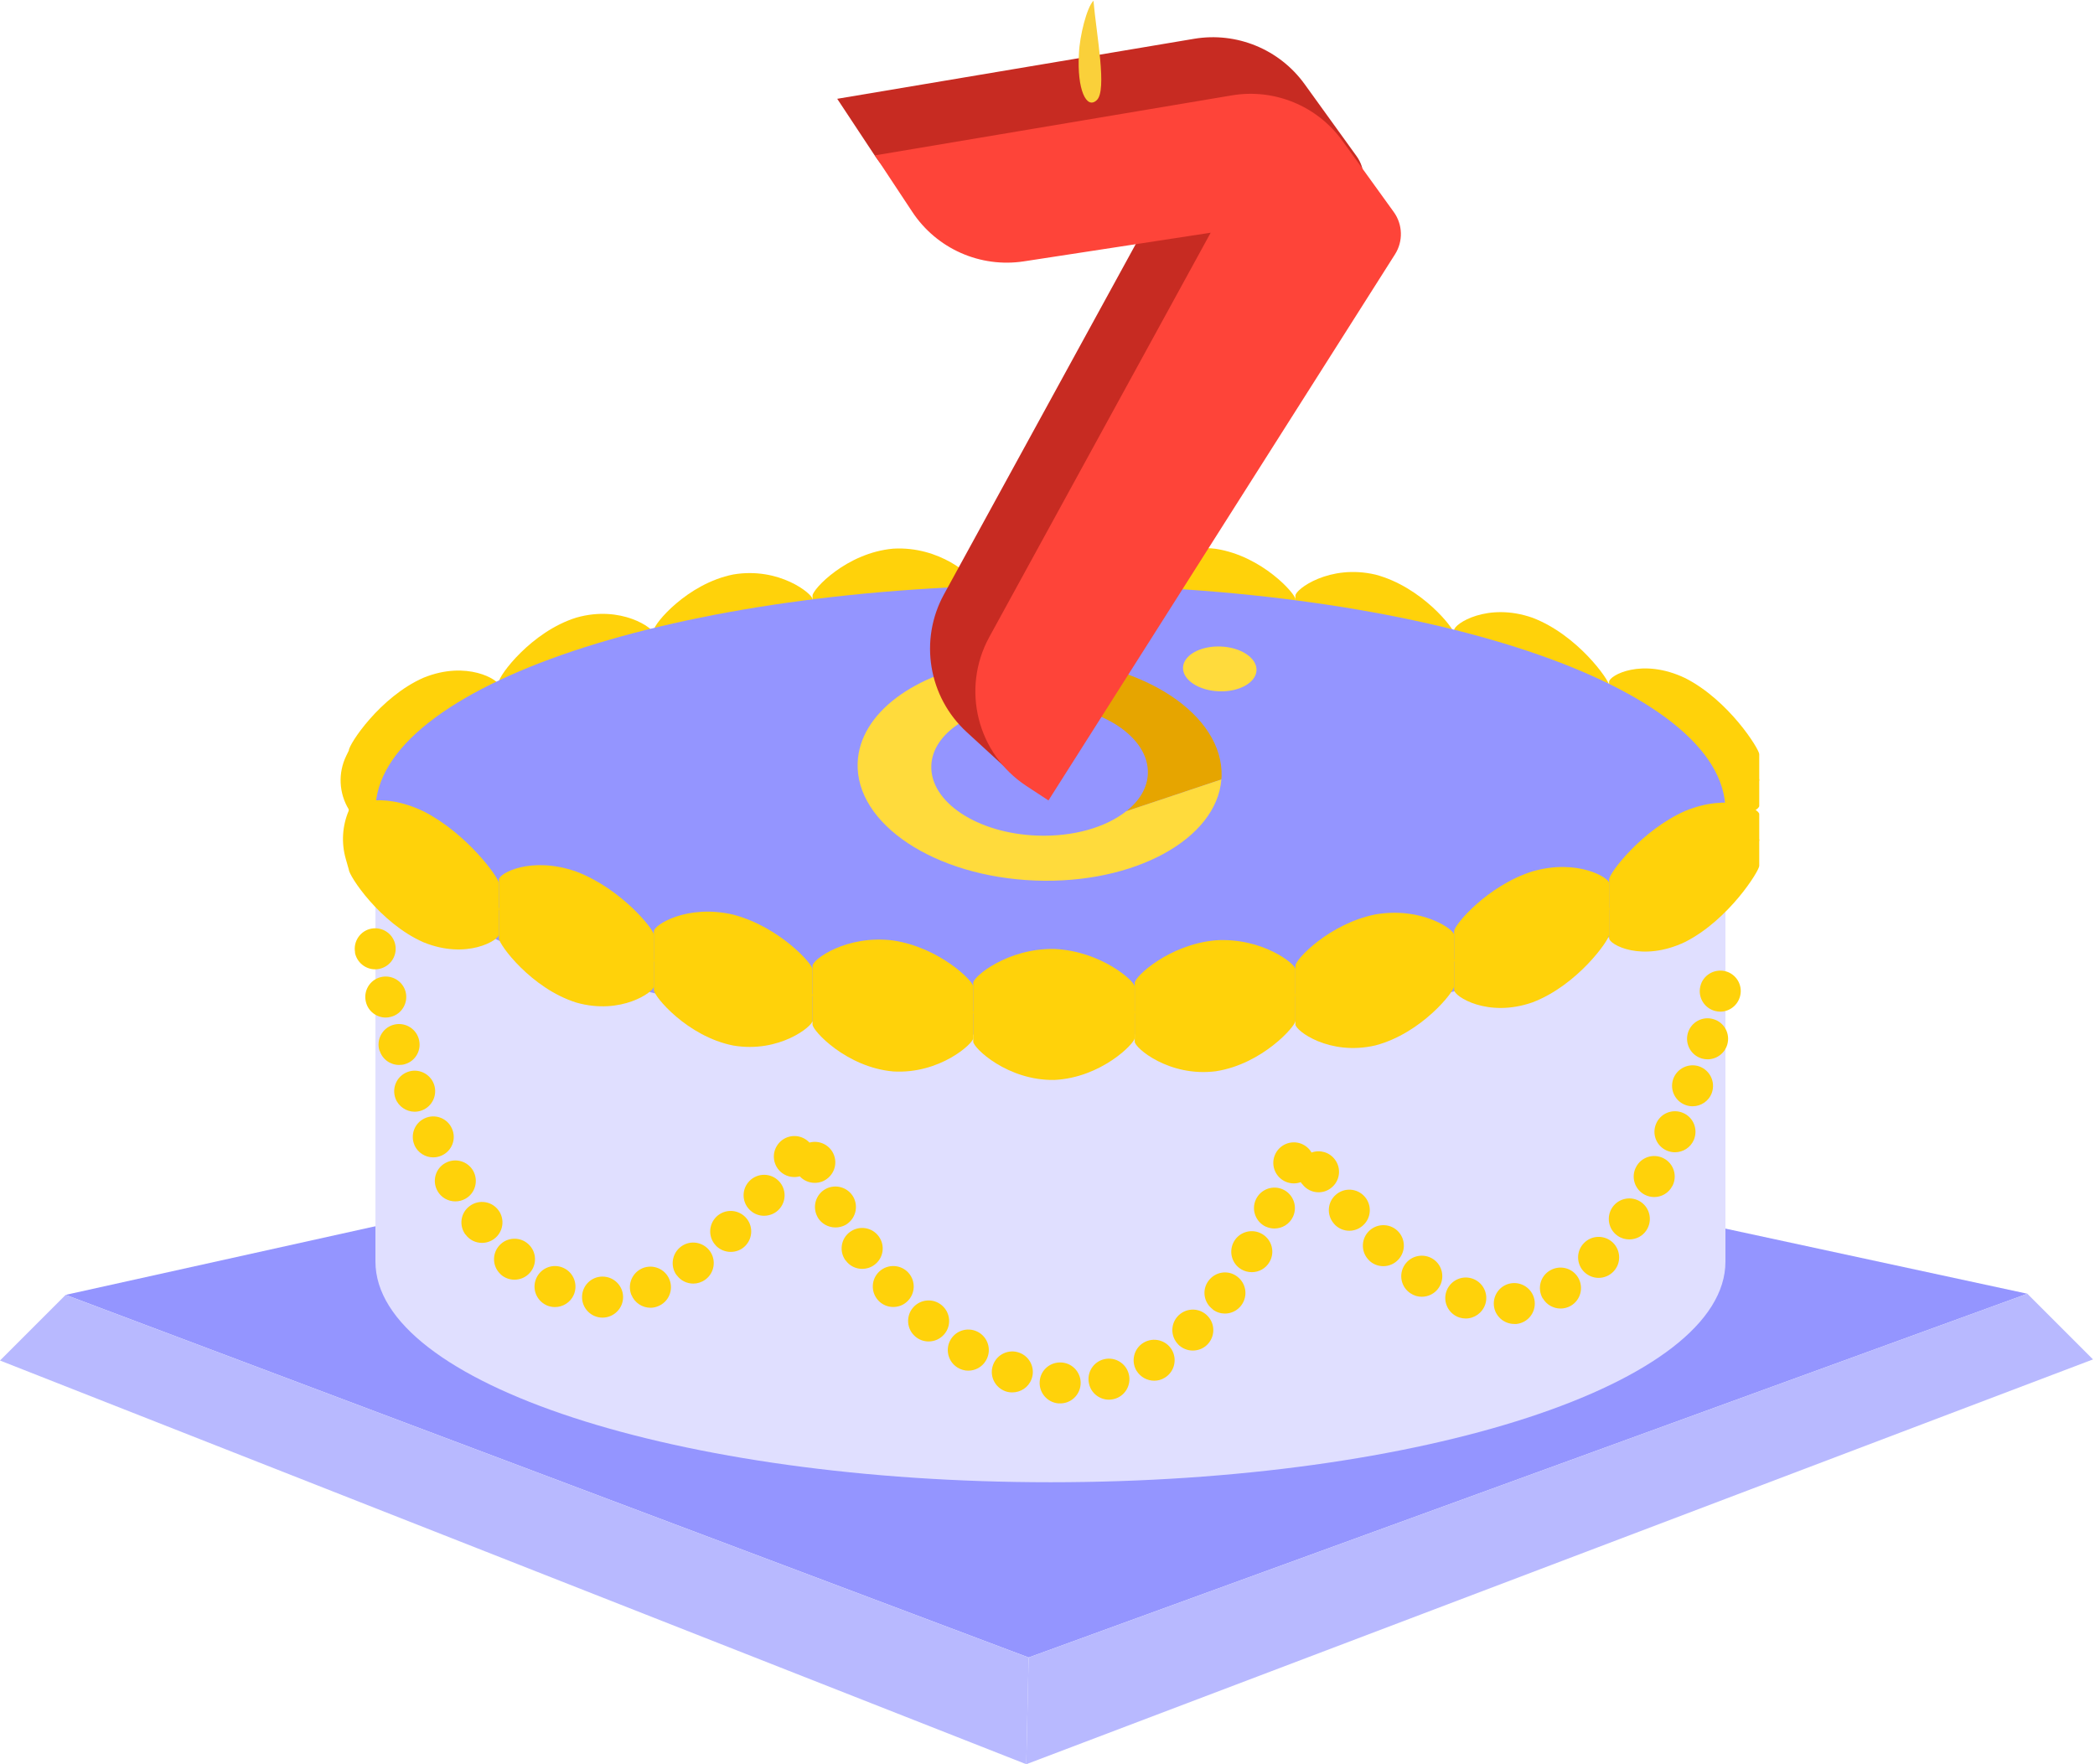 <?xml version="1.0" encoding="UTF-8"?> <svg xmlns="http://www.w3.org/2000/svg" width="513" height="432" viewBox="0 0 513 432" fill="none"><path d="M253.681 264.421L16.08 317.07L251.878 405.865L496.436 316.794L253.681 264.421Z" fill="#9495FF"></path><path d="M122.139 180.483C122.139 181.756 114.375 192.596 103.705 198.026C93.014 203.138 85.399 199.744 85.399 198.196V198.196C82.973 194.207 82.744 189.257 84.79 185.061L85.399 183.814C85.399 182.287 93.035 170.641 103.705 165.953C114.396 161.604 122.139 166.547 122.139 167.777V180.462V180.483Z" fill="#FFD20A"></path><path d="M103.473 176.666C92.781 181.947 85.315 189.754 85.378 191.026C85.315 192.405 92.781 192.108 103.473 187.569C114.164 182.584 122.224 175.753 122.14 174.162C122.224 172.55 114.164 171.85 103.473 176.666Z" fill="#FFD20A"></path><path d="M160.112 167.841C160.112 169.114 152.157 179.084 141.127 183.284C130.097 187.166 122.163 182.881 122.163 181.332V166.95C122.163 165.423 130.097 154.668 141.127 151.232C152.157 148.092 160.133 153.905 160.112 155.156V167.841Z" fill="#FFD20A"></path><path d="M140.874 161.88C129.843 165.932 122.058 172.868 122.143 174.141C122.08 175.499 129.843 176.092 140.874 172.762C151.904 169.007 160.198 163.068 160.092 161.477C160.177 159.865 151.904 158.274 140.874 161.88Z" fill="#FFD20A"></path><path d="M198.95 159.4C198.95 160.673 190.847 169.773 179.562 172.742C168.277 175.415 160.11 170.218 160.11 168.67C160.11 166.697 160.11 157.957 160.11 154.288C160.11 152.76 168.277 142.918 179.562 140.669C190.847 138.76 198.95 145.442 198.95 146.694V159.379V159.4Z" fill="#FFD20A"></path><path d="M179.329 151.316C168.044 154.138 160.047 160.205 160.111 161.477C160.047 162.835 168.044 164.299 179.329 162.198C190.614 159.653 199.036 154.647 198.951 153.035C199.036 151.444 190.614 148.941 179.329 151.295V151.316Z" fill="#FFD20A"></path><path d="M238.314 155.178C238.314 156.451 230.147 164.682 218.714 166.421C207.28 167.863 198.965 161.775 198.965 160.227V145.845C198.965 144.318 207.28 135.366 218.714 134.348C230.147 133.669 238.314 141.221 238.314 142.472V155.157V155.178Z" fill="#FFD20A"></path><path d="M218.46 144.975C207.027 146.565 198.86 151.762 198.945 153.035C198.86 154.393 207.027 156.726 218.46 155.856C229.894 154.541 238.379 150.426 238.294 148.814C238.379 147.223 229.894 143.808 218.46 144.975Z" fill="#FFD20A"></path><path d="M277.837 155.177C277.837 156.45 269.692 163.811 258.194 164.341C246.697 164.553 238.318 157.574 238.318 156.026V141.644C238.318 140.116 246.718 132.056 258.194 132.268C269.692 132.819 277.837 141.241 277.837 142.471V155.156V155.177Z" fill="#FFD20A"></path><path d="M257.962 142.854C246.465 143.235 238.234 147.541 238.319 148.835C238.234 150.172 246.465 153.396 257.962 153.757C269.438 153.672 277.923 150.469 277.838 148.835C277.923 147.266 269.438 142.938 257.962 142.854Z" fill="#FFD20A"></path><path d="M317.208 159.397C317.208 160.67 309.127 167.161 297.693 166.461C286.259 165.443 277.859 157.573 277.859 156.024V141.642C277.859 140.115 286.259 132.966 297.693 134.387C309.127 136.148 317.208 145.46 317.208 146.691V159.376V159.397Z" fill="#FFD20A"></path><path d="M297.46 144.953C286.027 144.104 277.775 147.519 277.86 148.834C277.775 150.171 286.027 154.265 297.46 155.856C308.894 157.001 317.294 154.689 317.209 153.056C317.294 151.486 308.894 146.268 297.46 144.974V144.953Z" fill="#FFD20A"></path><path d="M356.047 167.818C356.047 169.091 348.114 174.712 336.829 172.782C325.544 170.534 317.207 161.773 317.207 160.224V145.842C317.207 144.315 325.544 138.057 336.829 140.709C348.114 143.7 356.047 153.882 356.047 155.112C356.047 157.127 356.047 165.188 356.047 167.797V167.818Z" fill="#FFD20A"></path><path d="M336.596 151.274C325.311 149.195 317.123 151.741 317.208 153.056C317.123 154.371 325.311 159.356 336.596 162.156C347.881 164.511 356.133 163.132 356.048 161.477C356.133 159.908 347.881 153.798 336.596 151.274Z" fill="#FFD20A"></path><path d="M394.018 180.485C394.018 181.757 386.318 186.509 375.288 183.348C364.257 179.891 356.048 170.218 356.069 168.669C356.069 166.697 356.069 157.957 356.069 154.287C356.069 152.76 364.257 147.393 375.288 151.275C386.318 155.496 394.018 166.548 394.018 167.778V180.463V180.485Z" fill="#FFD20A"></path><path d="M375.056 161.796C364.025 158.487 355.986 160.163 356.049 161.478C355.965 162.793 364.004 168.648 375.056 172.678C386.086 176.263 394.105 175.775 394.02 174.121C394.105 172.572 386.086 165.551 375.056 161.796Z" fill="#FFD20A"></path><path d="M430.782 197.347C430.782 198.62 423.379 202.502 412.687 198.132C402.018 193.444 394.021 182.881 394.021 181.332V166.95C394.021 165.423 401.996 160.947 412.687 166.059C423.357 171.511 430.76 183.411 430.782 184.662V197.347Z" fill="#FFD20A"></path><path d="M412.474 176.558C401.783 172.019 393.956 172.825 394.041 174.14C393.956 175.455 401.804 182.18 412.474 187.44C423.144 192.256 430.866 192.659 430.781 191.004C430.844 189.455 423.144 181.522 412.474 176.558Z" fill="#FFD20A"></path><path d="M91.934 198.471V308.924C91.934 338.749 165.923 362.953 257.221 362.953C348.519 362.953 422.508 338.77 422.508 308.924V198.471H91.934Z" fill="#E0DFFF"></path><path d="M257.221 253.708C348.507 253.708 422.508 228.977 422.508 198.471C422.508 167.964 348.507 143.233 257.221 143.233C165.935 143.233 91.934 167.964 91.934 198.471C91.934 228.977 165.935 253.708 257.221 253.708Z" fill="#9495FF"></path><path d="M122.138 216.205C122.138 214.933 114.374 204.093 103.704 198.663C93.013 193.55 85.398 196.944 85.398 198.493V198.493C83.81 202.224 83.55 206.387 84.661 210.288L85.398 212.875C85.398 214.402 93.034 226.048 103.704 230.736C114.395 235.084 122.138 230.142 122.138 228.912V216.227V216.205Z" fill="#FFD20A"></path><path d="M103.473 220.046C92.781 214.764 85.315 206.958 85.378 205.685C85.315 204.306 92.781 204.603 103.473 209.142C114.164 214.127 122.224 220.958 122.14 222.549C122.224 224.161 114.164 224.861 103.473 220.046Z" fill="#FFD20A"></path><path d="M160.112 228.87C160.112 227.597 152.157 217.627 141.127 213.427C130.097 209.545 122.163 213.83 122.163 215.379V229.761C122.163 231.288 130.097 242.043 141.127 245.5C152.157 248.64 160.133 242.806 160.112 241.576V228.891V228.87Z" fill="#FFD20A"></path><path d="M140.874 234.832C129.843 230.78 122.058 223.844 122.143 222.571C122.08 221.213 129.843 220.619 140.874 223.95C151.904 227.704 160.198 233.644 160.092 235.235C160.177 236.847 151.904 238.438 140.874 234.832Z" fill="#FFD20A"></path><path d="M198.95 237.312C198.95 236.039 190.847 226.939 179.562 223.969C168.277 221.318 160.11 226.494 160.11 228.042C160.11 230.015 160.11 238.754 160.11 242.424C160.11 243.952 168.277 253.794 179.562 256.021C190.847 257.931 198.95 251.249 198.95 249.997V237.312Z" fill="#FFD20A"></path><path d="M179.329 245.372C168.044 242.551 160.047 236.484 160.111 235.211C160.047 233.854 168.044 232.39 179.329 234.49C190.614 237.015 199.036 242.042 198.951 243.654C199.036 245.245 190.614 247.748 179.329 245.393V245.372Z" fill="#FFD20A"></path><path d="M238.314 241.533C238.314 240.26 230.147 232.03 218.714 230.291C207.28 228.848 198.965 234.936 198.965 236.485V250.867C198.965 252.394 207.28 261.346 218.714 262.364C230.147 263.043 238.314 255.491 238.314 254.239V241.554V241.533Z" fill="#FFD20A"></path><path d="M218.46 251.715C207.027 250.124 198.86 244.927 198.945 243.655C198.86 242.297 207.027 239.964 218.46 240.833C229.894 242.148 238.379 246.264 238.294 247.876C238.379 249.467 229.894 252.882 218.46 251.737V251.715Z" fill="#FFD20A"></path><path d="M277.837 241.532C277.837 240.26 269.692 232.899 258.194 232.369C246.697 232.156 238.318 239.135 238.318 240.684V255.066C238.318 256.593 246.718 264.654 258.194 264.442C269.692 263.89 277.837 255.469 277.837 254.239V241.553V241.532Z" fill="#FFD20A"></path><path d="M257.962 253.836C246.465 253.454 238.234 249.148 238.319 247.854C238.234 246.518 246.465 243.294 257.962 242.933C269.438 243.018 277.923 246.221 277.838 247.854C277.923 249.424 269.438 253.751 257.962 253.836Z" fill="#FFD20A"></path><path d="M317.208 237.31C317.208 236.037 309.127 229.546 297.693 230.246C286.259 231.265 277.859 239.134 277.859 240.683V255.065C277.859 256.592 286.259 263.762 297.693 262.32C309.127 260.559 317.208 251.247 317.208 250.016V237.331V237.31Z" fill="#FFD20A"></path><path d="M297.46 251.736C286.027 252.584 277.775 249.169 277.86 247.854C277.775 246.517 286.027 242.423 297.46 240.832C308.894 239.687 317.294 241.999 317.209 243.632C317.294 245.202 308.894 250.42 297.46 251.714V251.736Z" fill="#FFD20A"></path><path d="M356.047 228.869C356.047 227.596 348.114 221.975 336.829 223.905C325.544 226.154 317.207 234.914 317.207 236.463V250.845C317.207 252.372 325.544 258.63 336.829 255.978C348.114 252.987 356.047 242.805 356.047 241.575C356.047 239.56 356.047 231.499 356.047 228.89V228.869Z" fill="#FFD20A"></path><path d="M336.596 245.437C325.311 247.515 317.123 244.97 317.208 243.655C317.123 242.34 325.311 237.355 336.596 234.555C347.881 232.2 356.133 233.6 356.048 235.233C356.133 236.803 347.881 242.912 336.596 245.437Z" fill="#FFD20A"></path><path d="M394.018 216.227C394.018 214.954 386.318 210.202 375.288 213.363C364.257 216.82 356.048 226.493 356.069 228.042C356.069 230.015 356.069 238.754 356.069 242.424C356.069 243.951 364.257 249.318 375.288 245.436C386.318 241.215 394.018 230.163 394.018 228.933V216.248V216.227Z" fill="#FFD20A"></path><path d="M375.056 234.893C364.025 238.202 355.986 236.527 356.049 235.211C355.965 233.896 364.004 228.042 375.056 224.011C386.086 220.426 394.105 220.914 394.02 222.569C394.105 224.117 386.086 231.139 375.056 234.914V234.893Z" fill="#FFD20A"></path><path d="M430.782 199.343C430.782 198.07 423.379 194.188 412.687 198.558C402.018 203.246 394.021 213.81 394.021 215.358V229.74C394.021 231.268 401.996 235.743 412.687 230.631C423.357 225.18 430.76 213.279 430.782 212.028V199.343Z" fill="#FFD20A"></path><path d="M412.474 220.153C401.783 224.671 393.956 223.886 394.041 222.571C393.956 221.256 401.804 214.532 412.474 209.271C423.144 204.456 430.866 204.053 430.781 205.707C430.844 207.256 423.144 215.189 412.474 220.153Z" fill="#FFD20A"></path><path d="M16.079 317.07L0 333.149L251.304 431.999L251.877 405.866L16.079 317.07Z" fill="#B8B9FF"></path><path d="M251.875 405.866L251.303 432L512.513 332.874L496.434 316.795L251.875 405.866Z" fill="#B8B9FF"></path><path d="M259.171 343.648C256.414 343.414 254.356 340.975 254.59 338.217C254.802 335.439 257.241 333.402 260.02 333.636C262.778 333.848 264.835 336.287 264.602 339.045C264.39 341.675 262.184 343.669 259.596 343.648H259.171ZM266.681 338.896C266.023 336.202 267.656 333.487 270.35 332.829C273.044 332.172 275.76 333.826 276.417 336.52C277.075 339.214 275.441 341.93 272.747 342.587C272.344 342.693 271.941 342.736 271.538 342.736C269.29 342.736 267.211 341.187 266.681 338.896ZM246.147 340.657C243.538 339.681 242.201 336.796 243.177 334.208C244.132 331.599 247.038 330.263 249.626 331.239C252.214 332.193 253.571 335.099 252.596 337.687C251.853 339.724 249.923 340.954 247.865 340.954C247.292 340.954 246.699 340.869 246.147 340.657ZM278.305 335.672C276.884 333.296 277.647 330.199 280.023 328.778C282.399 327.357 285.496 328.12 286.917 330.475C288.339 332.851 287.575 335.948 285.199 337.369C284.393 337.878 283.502 338.09 282.632 338.09C280.935 338.09 279.26 337.22 278.305 335.651V335.672ZM234.459 334.866C232.104 333.402 231.383 330.305 232.826 327.951C234.289 325.575 237.386 324.854 239.762 326.317C242.117 327.781 242.838 330.878 241.374 333.233C240.441 334.781 238.786 335.63 237.089 335.63C236.177 335.63 235.286 335.375 234.459 334.866ZM288.487 329.181C286.557 327.187 286.599 324.026 288.593 322.096C290.587 320.166 293.748 320.208 295.678 322.202C297.63 324.196 297.566 327.357 295.572 329.308C294.617 330.242 293.345 330.708 292.072 330.708C290.778 330.708 289.463 330.199 288.466 329.181H288.487ZM224.128 327.272C222.007 325.469 221.774 322.287 223.577 320.187C225.38 318.087 228.562 317.832 230.662 319.657C232.762 321.46 233.016 324.62 231.213 326.72C230.216 327.887 228.795 328.481 227.395 328.481C226.229 328.481 225.062 328.078 224.128 327.272ZM365.806 319.72C365.531 316.941 367.525 314.481 370.282 314.205C373.04 313.929 375.501 315.923 375.797 318.681C376.073 321.46 374.079 323.92 371.322 324.196C371.131 324.196 370.982 324.196 370.791 324.196C368.267 324.196 366.061 322.266 365.806 319.699V319.72ZM357.385 322.626C354.755 321.778 353.291 318.957 354.14 316.305C355.009 313.675 357.809 312.211 360.461 313.059C363.091 313.908 364.555 316.729 363.706 319.36C363.006 321.481 361.034 322.86 358.912 322.86C358.403 322.86 357.894 322.775 357.385 322.626ZM142.524 317.62C142.524 314.841 144.752 312.593 147.53 312.593C150.309 312.593 152.558 314.82 152.579 317.599C152.579 320.378 150.33 322.626 147.552 322.648C144.773 322.648 142.524 320.399 142.524 317.62ZM296.972 320.611C294.745 318.957 294.257 315.838 295.933 313.611C297.587 311.384 300.727 310.896 302.933 312.572C305.16 314.226 305.648 317.344 303.972 319.614C302.996 320.929 301.49 321.651 299.942 321.651C298.924 321.651 297.863 321.332 296.972 320.654V320.611ZM377.749 317.917C376.37 315.499 377.176 312.444 379.594 311.065C382.013 309.687 385.067 310.472 386.467 312.89C387.846 315.308 387.04 318.363 384.622 319.763C383.837 320.208 382.967 320.42 382.14 320.42C380.401 320.42 378.704 319.508 377.791 317.917H377.749ZM154.594 317.069C153.576 314.481 154.806 311.575 157.394 310.514C159.961 309.496 162.888 310.726 163.928 313.314C164.967 315.881 163.737 318.808 161.149 319.847C160.555 320.102 159.897 320.229 159.282 320.229C157.288 320.229 155.4 319.02 154.615 317.069H154.594ZM133.827 319.614C131.303 318.447 130.179 315.478 131.345 312.953C132.491 310.429 135.46 309.305 137.985 310.472C140.488 311.617 141.612 314.587 140.467 317.132C139.618 318.978 137.794 320.06 135.885 320.06C135.185 320.06 134.485 319.911 133.806 319.614H133.827ZM215.028 318.405C213.162 316.347 213.31 313.187 215.347 311.32C217.404 309.453 220.565 309.602 222.431 311.638C224.298 313.696 224.15 316.856 222.113 318.723C221.159 319.614 219.95 320.038 218.719 320.038C217.383 320.038 216.004 319.487 215.028 318.405ZM345.379 316.687C343.045 315.159 342.43 312.041 343.958 309.729C345.485 307.417 348.603 306.781 350.936 308.308C353.249 309.835 353.864 312.975 352.337 315.287C351.382 316.75 349.77 317.535 348.136 317.535C347.203 317.535 346.227 317.26 345.379 316.687ZM165.667 312.232C164.034 309.984 164.564 306.844 166.812 305.211C169.061 303.578 172.2 304.108 173.834 306.356C175.446 308.605 174.937 311.744 172.688 313.356C171.797 313.993 170.779 314.311 169.761 314.311C168.191 314.311 166.664 313.59 165.688 312.211L165.667 312.232ZM122.606 312.041C120.548 310.175 120.421 306.993 122.288 304.956C124.154 302.899 127.336 302.771 129.372 304.638C131.43 306.505 131.557 309.687 129.691 311.723C128.715 312.805 127.336 313.356 125.978 313.356C124.769 313.356 123.56 312.932 122.606 312.062V312.041ZM387.973 311.511C385.979 309.602 385.895 306.42 387.825 304.426C389.734 302.411 392.916 302.347 394.931 304.256C396.925 306.187 397.01 309.369 395.08 311.362C394.104 312.381 392.767 312.911 391.452 312.911C390.201 312.911 388.97 312.444 387.973 311.511ZM304.015 310.853C301.596 309.475 300.79 306.399 302.169 303.981C303.548 301.584 306.624 300.756 309.042 302.156C311.439 303.535 312.266 306.611 310.866 309.008C309.933 310.641 308.257 311.511 306.518 311.511C305.648 311.511 304.799 311.299 304.015 310.853ZM207.052 308.647C205.419 306.42 205.907 303.259 208.155 301.647C210.404 300.014 213.543 300.502 215.177 302.75C216.831 304.999 216.322 308.138 214.074 309.75C213.183 310.408 212.143 310.705 211.125 310.705C209.577 310.705 208.049 310.005 207.074 308.626L207.052 308.647ZM335.324 308.69C333.288 306.802 333.182 303.62 335.07 301.605C336.957 299.568 340.161 299.462 342.176 301.35C344.191 303.238 344.297 306.42 342.409 308.435C341.433 309.496 340.076 310.047 338.739 310.047C337.509 310.047 336.279 309.602 335.324 308.711V308.69ZM175.34 305.041C173.388 303.047 173.431 299.887 175.425 297.935C177.419 296.005 180.579 296.047 182.531 298.041C184.461 300.035 184.419 303.196 182.425 305.147C181.449 306.102 180.197 306.547 178.925 306.547C177.61 306.547 176.316 306.038 175.319 305.041H175.34ZM113.972 302.305C112.318 300.077 112.784 296.938 115.033 295.305C117.26 293.65 120.4 294.117 122.054 296.344C123.709 298.571 123.221 301.732 120.994 303.365C120.103 304.023 119.063 304.341 118.024 304.341C116.475 304.341 114.969 303.641 113.993 302.284L113.972 302.305ZM396.161 302.644C393.849 301.096 393.255 297.977 394.804 295.665C396.352 293.374 399.471 292.759 401.783 294.308C404.074 295.856 404.689 298.974 403.14 301.287C402.186 302.729 400.595 303.493 398.961 303.493C398.007 303.493 397.031 303.238 396.161 302.644ZM326.627 299.611C324.803 297.532 325.015 294.35 327.115 292.547C329.194 290.723 332.376 290.935 334.2 293.056C336.003 295.135 335.791 298.317 333.691 300.12C332.736 300.968 331.57 301.371 330.403 301.371C329.003 301.371 327.603 300.777 326.627 299.632V299.611ZM309.954 300.374C307.451 299.187 306.348 296.196 307.536 293.692C308.702 291.189 311.693 290.108 314.197 291.274C316.7 292.441 317.781 295.432 316.615 297.935C315.766 299.759 313.963 300.82 312.075 300.82C311.354 300.82 310.633 300.671 309.954 300.353V300.374ZM200.201 298.02C198.843 295.58 199.692 292.547 202.11 291.168C204.549 289.832 207.583 290.68 208.962 293.099C210.298 295.538 209.449 298.571 207.031 299.95C206.246 300.374 205.398 300.565 204.571 300.565C202.81 300.565 201.092 299.632 200.18 298.02H200.201ZM183.867 296.514C181.746 294.732 181.47 291.571 183.273 289.45C185.055 287.35 188.216 287.053 190.337 288.856C192.458 290.638 192.734 293.82 190.931 295.941C189.955 297.108 188.513 297.702 187.092 297.702C185.946 297.702 184.801 297.32 183.867 296.514ZM107.121 291.614C105.763 289.195 106.612 286.12 109.051 284.783C111.469 283.447 114.524 284.295 115.881 286.714C117.218 289.153 116.369 292.208 113.951 293.544C113.166 293.989 112.318 294.18 111.49 294.18C109.73 294.18 108.012 293.247 107.121 291.614ZM402.737 292.547C400.277 291.253 399.322 288.22 400.616 285.78C401.889 283.298 404.922 282.365 407.383 283.638C409.843 284.911 410.798 287.944 409.525 290.405H409.504C408.613 292.144 406.874 293.12 405.049 293.12C404.286 293.12 403.48 292.929 402.737 292.547ZM318.842 289.938C318.715 289.789 318.63 289.641 318.524 289.471C317.421 289.874 316.169 289.895 314.981 289.429C312.393 288.411 311.121 285.483 312.139 282.917C313.157 280.329 316.084 279.056 318.672 280.074C319.754 280.52 320.624 281.283 321.154 282.217C323.191 281.474 325.524 282.111 326.882 283.935C328.557 286.162 328.091 289.302 325.863 290.956C324.972 291.635 323.912 291.953 322.872 291.953C321.345 291.953 319.839 291.253 318.863 289.917L318.842 289.938ZM195.831 288.05C194.41 288.432 192.84 288.198 191.546 287.265C189.319 285.611 188.81 282.492 190.464 280.244C192.098 277.995 195.237 277.507 197.486 279.141C197.74 279.332 197.995 279.544 198.207 279.777C200.71 279.098 203.361 280.435 204.252 282.938C205.186 285.547 203.807 288.411 201.198 289.365C200.625 289.556 200.074 289.641 199.501 289.641C198.122 289.641 196.764 289.068 195.831 288.029V288.05ZM101.521 280.456C100.375 277.91 101.521 274.941 104.045 273.816C106.569 272.671 109.56 273.816 110.663 276.341C111.809 278.865 110.684 281.835 108.139 282.959C107.481 283.256 106.781 283.404 106.081 283.404C104.172 283.404 102.348 282.301 101.499 280.456H101.521ZM408.21 281.771C405.643 280.689 404.434 277.762 405.516 275.195C406.577 272.629 409.525 271.419 412.092 272.501C414.659 273.562 415.847 276.51 414.786 279.077C413.98 281.007 412.113 282.153 410.14 282.153C409.504 282.153 408.825 282.026 408.21 281.771ZM96.833 268.959C95.878 266.35 97.193 263.465 99.802 262.489C102.411 261.513 105.296 262.871 106.251 265.459C107.205 268.047 105.89 270.953 103.281 271.907C102.708 272.119 102.114 272.226 101.542 272.226C99.505 272.226 97.575 270.953 96.833 268.959ZM412.813 270.613C410.183 269.701 408.804 266.838 409.716 264.228C410.628 261.619 413.492 260.24 416.101 261.131C418.71 262.065 420.089 264.907 419.198 267.538C418.477 269.616 416.525 270.889 414.468 270.889C413.895 270.889 413.365 270.804 412.813 270.613ZM92.908 257.25C92.102 254.598 93.587 251.777 96.239 250.971C98.89 250.165 101.711 251.649 102.518 254.301C103.345 256.953 101.86 259.774 99.208 260.559C98.721 260.728 98.233 260.771 97.724 260.771C95.581 260.771 93.608 259.392 92.951 257.228L92.908 257.25ZM416.738 259.201C414.065 258.416 412.537 255.637 413.301 252.965C414.086 250.292 416.865 248.765 419.538 249.549C422.21 250.313 423.738 253.113 422.953 255.786C422.316 257.971 420.301 259.392 418.138 259.392C417.671 259.392 417.183 259.328 416.738 259.201ZM89.599 245.349C88.92 242.655 90.554 239.919 93.248 239.261C95.942 238.604 98.657 240.237 99.336 242.91C99.993 245.604 98.36 248.34 95.687 248.998C95.284 249.104 94.86 249.168 94.457 249.168C92.208 249.168 90.151 247.64 89.599 245.349ZM420.068 247.577C417.374 246.94 415.698 244.225 416.356 241.531C416.971 238.837 419.686 237.183 422.401 237.798C425.095 238.434 426.771 241.149 426.113 243.843C425.562 246.155 423.504 247.725 421.235 247.725C420.853 247.725 420.471 247.661 420.068 247.577ZM86.948 233.216C86.439 230.501 88.263 227.87 90.978 227.382C93.714 226.894 96.323 228.698 96.811 231.434C97.299 234.17 95.475 236.779 92.76 237.267C92.463 237.331 92.166 237.352 91.848 237.352C89.472 237.352 87.351 235.634 86.905 233.216H86.948Z" fill="#FFD20A"></path><path d="M298.888 158.309C303.854 158.495 307.794 161.103 307.68 164.13C307.567 167.157 303.443 169.463 298.477 169.277C293.511 169.091 289.572 166.482 289.685 163.455C289.798 160.429 293.923 158.122 298.888 158.309Z" fill="#FFDB3C"></path><path d="M299.131 190.13C299.576 175.052 280.089 162.149 255.594 161.303C250.985 161.13 246.54 161.388 242.339 162.018L234.745 177.265C239.743 173.948 247.077 172.005 255.181 172.308C269.821 172.857 281.409 180.53 281.074 189.453C280.943 192.952 278.994 196.128 275.776 198.651L299.063 190.867C299.093 190.614 299.121 190.372 299.131 190.13Z" fill="#E6A500"></path><path d="M275.768 198.65C270.807 202.575 262.841 204.943 253.942 204.61C239.302 204.061 227.715 196.388 228.049 187.465C228.198 183.482 230.699 179.926 234.738 177.252L242.311 162.017C224.046 164.776 210.47 174.597 210.013 186.789C209.45 201.79 228.938 214.693 253.549 215.616C277.744 216.523 297.89 205.493 299.075 190.867L275.768 198.65Z" fill="#FFDB3C"></path><path d="M292.4 9.499L205.01 24.193L214.163 38.034C220.126 47.052 230.789 51.778 241.476 50.14L287.219 43.129L231.146 145.539C225.02 156.728 227.323 170.654 236.727 179.274L248.423 189.996L332.616 48.338C334.496 45.175 334.32 41.198 332.167 38.214L319.467 20.612C313.295 12.058 302.802 7.75 292.4 9.499Z" fill="#C72B22"></path><path d="M301.636 23.354L214.246 38.048L223.399 51.89C229.363 60.907 240.026 65.634 250.712 63.996L296.455 56.984L242.244 155.993C235.302 168.673 239.273 184.559 251.364 192.481L256.736 196L341.598 62.265C343.622 59.076 343.499 54.975 341.289 51.912L328.703 34.468C322.531 25.914 312.038 21.605 301.636 23.354Z" fill="#FE4439"></path><path d="M268.579 24.509C271.129 22.074 268.503 8.653 267.755 0.177C266.125 1.772 264.356 8.86 264.198 13.134C263.681 21.89 266.038 26.934 268.579 24.509Z" fill="#FAD03A"></path></svg> 